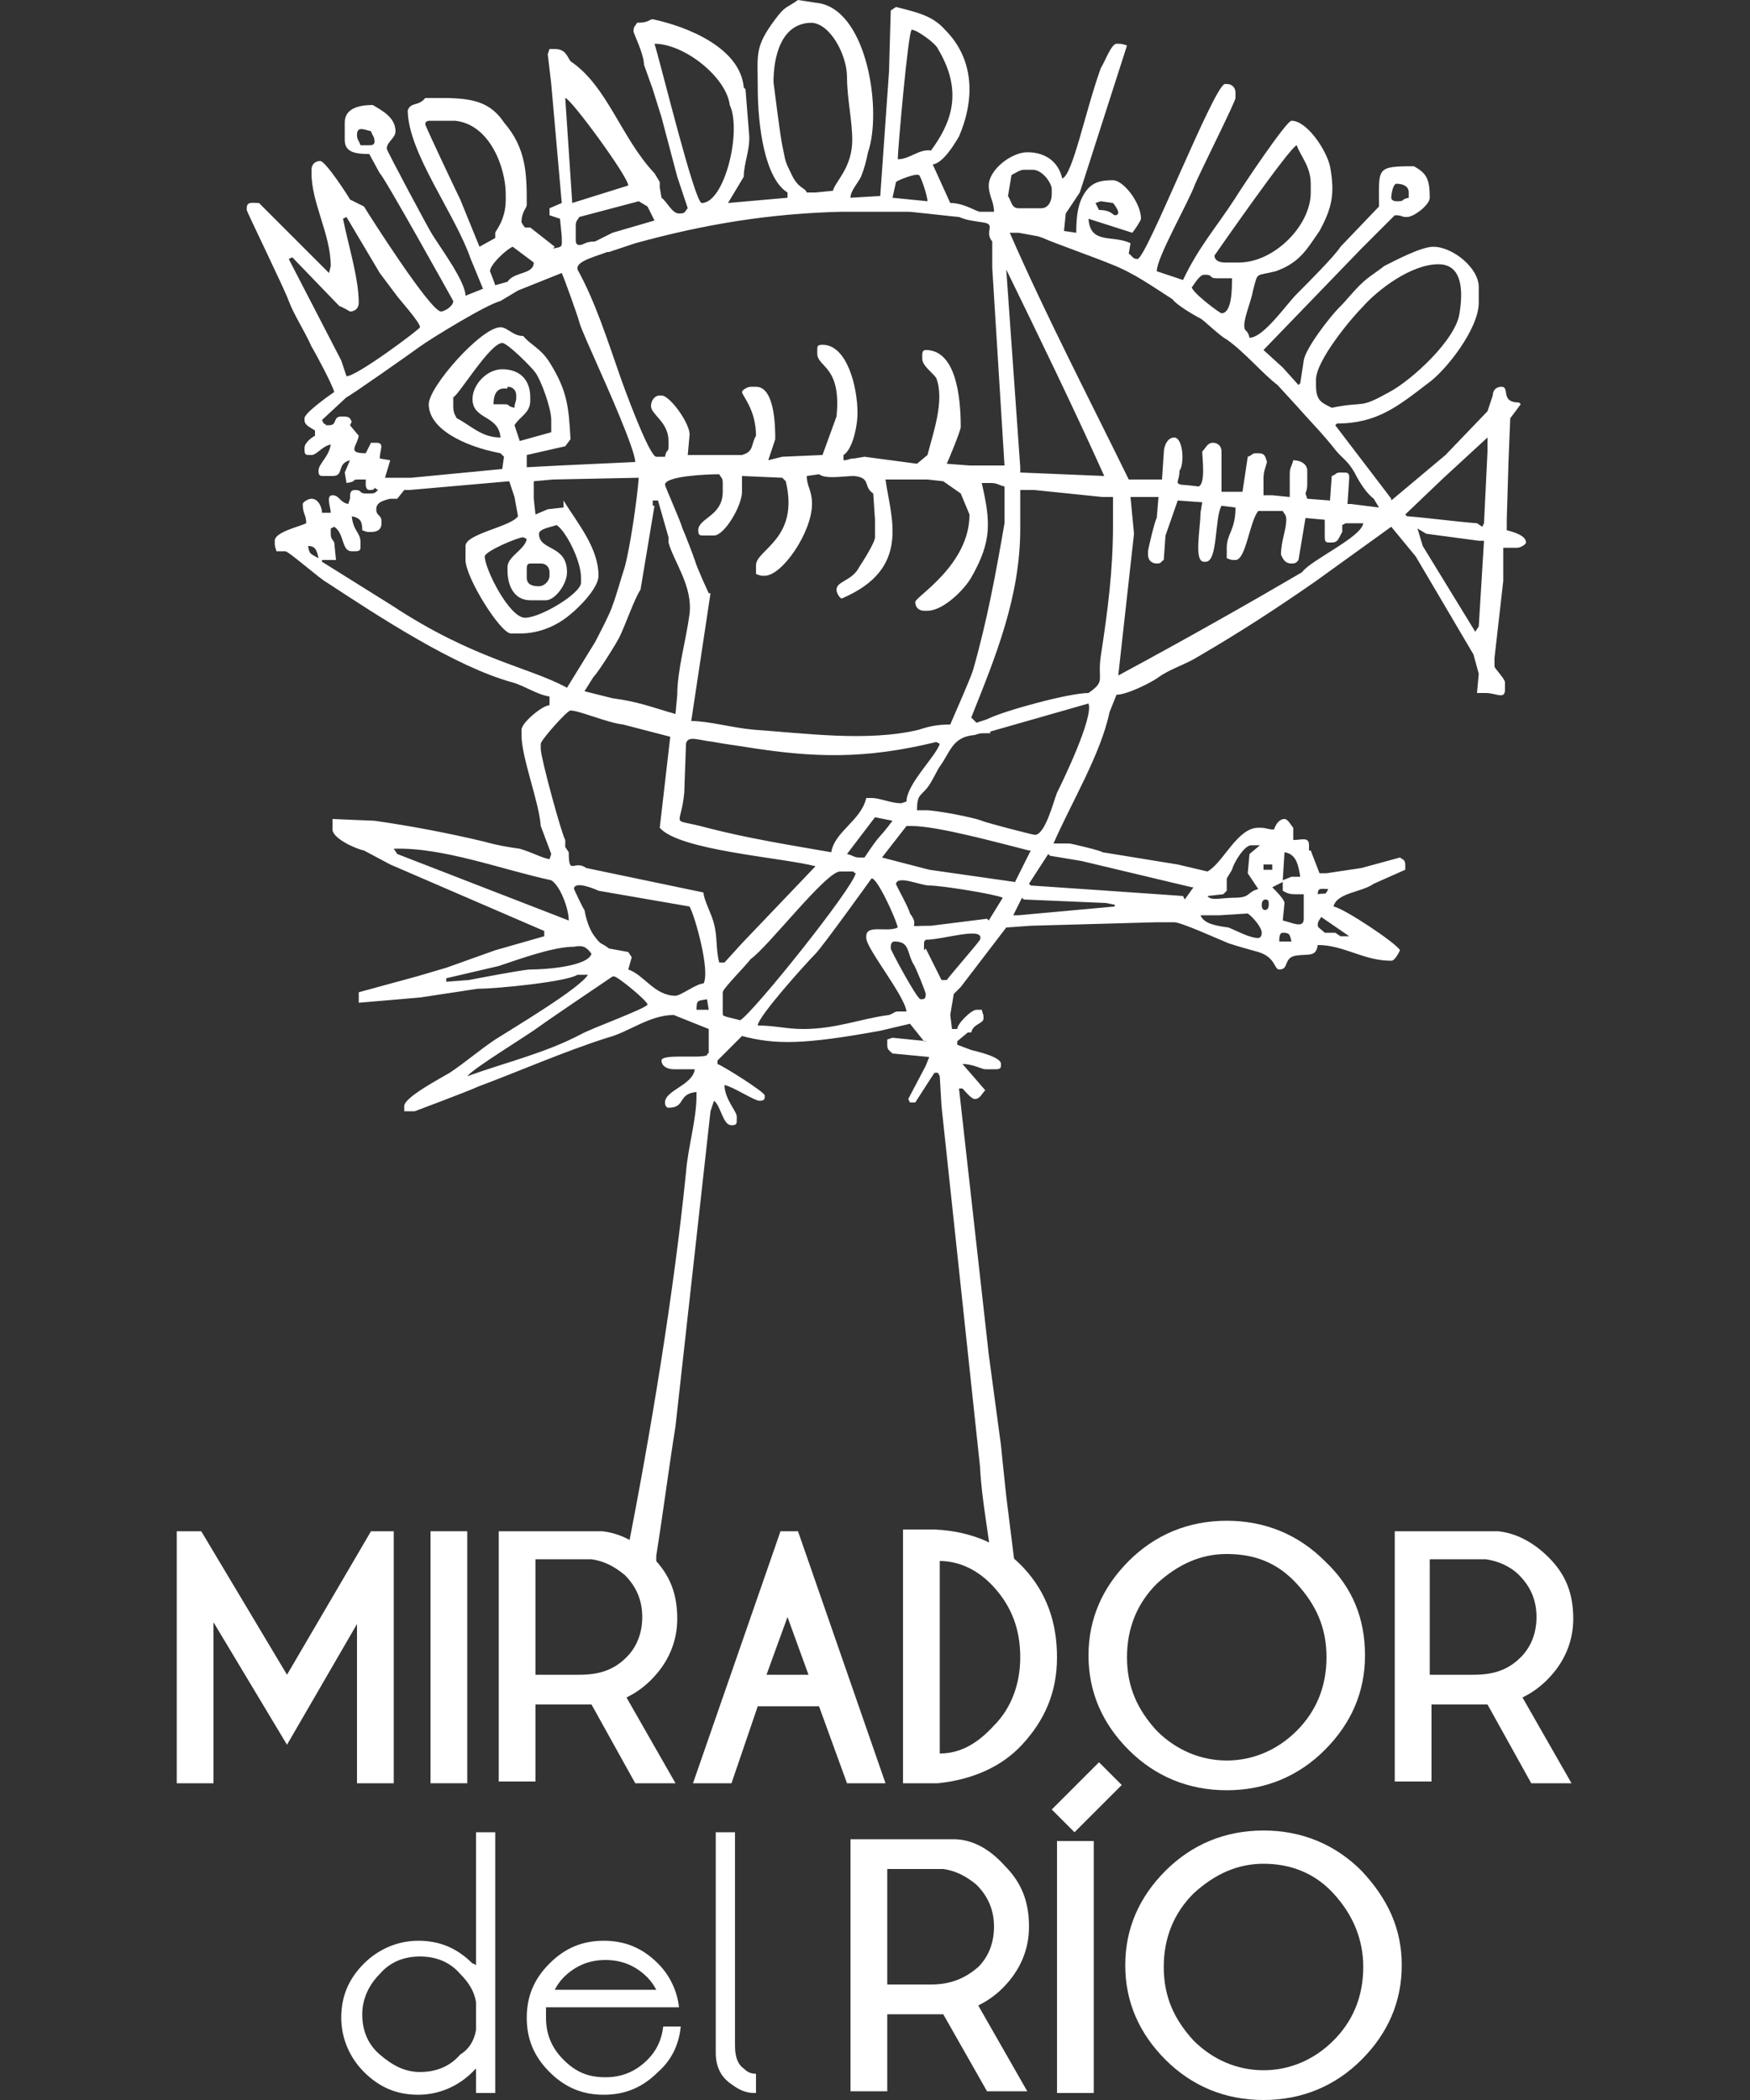 <?xml version="1.0" encoding="utf-8"?>
<!-- Generator: Adobe Illustrator 22.0.1, SVG Export Plug-In . SVG Version: 6.00 Build 0)  -->
<svg version="1.1" id="Capa_1" xmlns="http://www.w3.org/2000/svg" xmlns:xlink="http://www.w3.org/1999/xlink" x="0px" y="0px"
	 viewBox="0 0 100 120" style="enable-background:new 0 0 100 120;" xml:space="preserve">
<rect x="0" y="0" width="100" height="120" fill="#333333" stroke="none"/>
<style type="text/css">
	.st0{fill-rule:evenodd;clip-rule:evenodd;fill:#FFFFFF;}
	.st1{fill:#FFFFFF;}
</style>
<g>
	<g>
		<g>
			<g>
				<path class="st0" d="M53.2,8.6c-0.7-0.1-1.2,0.5-1.9,0.5c0-0.5,0.6-7.4,0.8-7.4c0.3,0,1.4,0.8,1.5,1.1
					C55.1,5.3,54.3,7.1,53.2,8.6 M51.2,10.4c0.1-0.1,1.1-0.5,1.3-0.4c0.1,0,0.5,1.2,0.5,1.5L51,11.3L51.2,10.4z M44.2,4.7
					c0-1.4,0.4-3.4,2.2-3.4c1.1,0.1,2,1.9,2,3.1c0,1.2,0.3,2.5,0.3,3.6c0,1.6-1,2.4-1.1,2.9l-1,0.1h-0.5c-0.1-0.3-0.5-0.2-0.9-1.1
					c-0.4-0.8-0.3-0.7-0.5-1.6C44.6,7.9,44.2,4.7,44.2,4.7z M79.9,11.5h-0.1c-0.2,0-0.3-0.1-0.3-0.2c0-0.2,0.1-0.8,0.3-0.8
					c0.3,0,0.7,0.1,0.7,0.5v0.3C80,11.4,80.3,11.5,79.9,11.5z M41.7,6c0.7,1.5-0.3,5.6-1.6,5.6c-0.4,0-2.3-7.8-2.7-9.1
					C39.1,2.5,41.5,4.4,41.7,6z M63.7,12.3c-0.1,0-0.2-0.3-0.9-0.3l-0.2-0.4l0.3-0.1l0.7,0.1C63.6,11.6,64.2,12.3,63.7,12.3z
					 M28.9,11.1v0.3c0,1.2-0.6,1.8-0.6,1.9v0.3l-0.9,0.5l-1.1-2.7c-0.2-0.4-2-4.2-2-4.3c0-0.2,0.2-0.2,0.3-0.2H26
					C28,7.1,28.9,9.6,28.9,11.1z M21.4,8.1c0,0.2-0.2,0.2-0.3,0.2h-0.5C20.5,8,20.4,8,20.4,7.7c0-0.5,0.4-0.3,0.8-0.2
					C21.3,7.8,21.4,7.8,21.4,8.1z M21.7,15.6l0.9,1.2c0.2,0.3,1.4,1.6,1.4,1.9c0,0.1-3.6,2.8-4.2,2.8l-0.3-0.9l-3-5.8l0.2-0.1
					l2.7,2.8c0.1,0,0.6,0.3,0.6,0.3c0.3,0,0.5-0.2,0.5-0.5c0-1.4-0.6-3.3-0.9-4.8l0.2-0.1L21.7,15.6z M29.3,14.1l1.2,0.9
					c0,0.7-1.1,0.5-1.5,1.1l-0.7,0.2C28.2,16,28,15.5,28,15.5C28,15.1,29,14.2,29.3,14.1z M57.8,10c0.2-0.1,0.5-0.3,0.7-0.3h0.5
					c0.6,0,1.1,0.8,1.1,1.1v0.3c0,0.4-0.2,0.8-0.6,0.8h-1.3c-0.4,0-0.4-0.4-0.6-0.7L57.8,10z M69.4,14.6c0,0,4.3-6.2,4.7-6.3
					c0.2,0.6,0.8,1.2,0.8,2.2V11c0,1.9-2.1,4-4.1,4H70C69.7,15,69.4,14.9,69.4,14.6z M63.1,27.2l-4.8-0.2v-0.3l-0.8-11.3
					C59.4,19.3,61.3,23.2,63.1,27.2z M75.2,21.7c0-1.1,2-3.5,2.7-4.2c0.8-0.9,2.7-2.4,4.3-2.4c1.4,0,1.4,1.6,1.2,2.8
					c-0.2,1.5-2.7,3.8-4,4.5c-1.8,1-1.3,0.5-3.3,0.9c-0.6-0.3-0.9-0.4-0.9-1.3V21.7z M29,22.1c0.3,0,0.5,0.2,0.5,0.5v0.1
					c0,0.3-0.1,0.3-0.1,0.6c-0.5-0.1-0.2-0.2-0.6-0.2h-0.6c0-0.4,0.1-0.9,0.6-0.9H29z M26.1,23.9c-0.1-0.2-0.2-0.3-0.2-0.7v-0.5
					c0.3-0.1,2.1-3.1,2.8-3.1c0.3,0,1.7,1.4,1.9,1.7c0.3,0.4,0.9,2,0.9,2.7v0.7l-1.8,0.5l-0.3-0.9c0.3-0.5,0.9-0.7,0.9-1.4v-0.2
					c0-1-0.6-1.6-1.6-1.6c-0.9,0-1.7,0.9-1.7,1.7c0,1.2,1.5,0.9,1.6,2.2C27.5,25,26.9,24.3,26.1,23.9z M17.6,31.2
					c0.4,0,0.5,0.2,0.6,0.7C17.7,31.6,17.7,31.7,17.6,31.2z M78.5,28.5l0.3,0.5l-1.6-0.2h-0.2l0.1-1.5c0-0.3-0.1-0.3-0.4-0.3h-0.1
					c-0.3,0-0.2,0.1-0.5,0.2l-0.1,1.4l-1.3-0.1l-0.1-0.3c0.1-0.3,0.1-0.3,0.1-0.7v-0.6c0-0.4-0.4-0.6-0.8-0.6
					c-0.1,0.4-0.2,0.4-0.2,0.8v1.3l-1-0.1l-0.5,0v-0.9c0-0.5,0.1-0.6,0.2-1c-0.1-0.3-0.1-0.5-0.5-0.5h-0.1c-0.3,0-0.2,0.1-0.5,0.2
					L71,28.1h-1.2l0-0.8v-1.5c0-0.3-0.2-0.5-0.5-0.5c-0.3,0-0.4,0.3-0.6,0.5c0,0.4,0.2,1.8-0.2,2c0,0-0.8-0.1-1-0.1
					c-0.4-0.1-0.1-0.2-0.1-0.8c0.3-0.4,0.2-1.9-0.3-1.9c-0.4,0-0.6,0.5-0.6,0.9l-0.1,1.5l-1.9,0c-2.3-4.7-4.7-9.3-6.8-14.1h0.5
					l1.1,0.2l0.3,0.1c0.4,0.2,3.2,1.2,3.9,1.5c1.3,0.5,2.4,1.3,3.5,2c0.2,0.3,1.2,0.9,1.6,1.1c0.2,0.1,1.1,1,1.5,1.2
					c1,0.7,2.1,2,2.9,2.6l1.1,1.2c0.7,0.8,1.5,1.6,2.2,2.5c0.4,0.5,0.7,0.6,1.1,1.3C77.7,27.6,78.1,28.2,78.5,28.5z M34,13.8
					c-0.6,0-0.6,0.2-0.9,0.2c-0.2,0-0.2-0.2-0.2-0.3v-0.8c0-0.3,0.1-0.3,0.2-0.5l3.4-0.9l0.5,0.3l0.4,0.8L35,13.3L34,13.8z
					 M32.1,15.6c0.1,0.2,0.9,2.4,1,2.8c0.1,0.4,0.8,1.9,1.1,2.6c0.4,0.9,2.1,4.7,2.1,5.4l-4.3,0.2l-1.9,0.1l0-0.7l2.2-0.5l0.3-0.4
					c-0.1-1.9-0.2-2.8-1.2-4.4c-0.5-0.8-1.1-1-1.5-1.5c-0.6,0-0.9-0.5-1.3-0.5c-1.1,0-4.1,3.4-4.1,4.4c0,1.4,2,2.4,4.1,2.8l0.2,0.2
					l-0.1,0.7l-5.2,0.5h-1.5l0.3-1l-0.6-0.1c0-0.5,0.3-0.9-0.2-0.9h-0.3l-0.3,0.6c-1.1,0-0.5-0.4-0.4-1L20,24.3l0.1-0.2
					c-0.1-0.2-0.1-0.3-0.5-0.3h-0.1c-0.5,0-0.2,0.5-0.7,0.5c-0.4,0,0,0-0.3-0.1L18.4,24l1.4-1.3c0.1,0,3.8-2.6,4.2-2.9
					c0.7-0.5,3.8-2.4,4.6-2.6l1-0.6L32.1,15.6z M35.9,10.6l-3.2,1l-0.4-6C32.6,5.6,35.9,10.1,35.9,10.6z M53,26l-0.6,0.5l-3-0.4
					l-0.6,0.1c-0.3,0-0.3,0.1-0.6,0.1V26c0.5-0.3,0.8-1.6,0.8-2.4c0-1.5-0.6-3.9-2-3.9c-0.3,0-0.3,0.1-0.3,0.3v0.2
					c0,0.8,1.4,0.7,1.1,3.6L47,26l-2.3,0.1l-0.8,0.2l0.4-1.2c0-0.6,0-3-1.1-3h-0.3c-0.2,0-0.5,0.2-0.5,0.3c0,0.2,0.8,1,0.8,2.5
					c-0.3,0.5-0.1,0.9-0.8,1.1h-3.1l0.1-1.1c0.1-0.6-1.1-2.3-1.6-2.3h-0.1c-0.3,0-0.5,0.3-0.5,0.6c0,0.5,1,0.9,1,2v0.3
					c0,0.4-0.1,0.1-0.2,0.6h-0.5c-0.4,0-1.9-4.1-2.1-4.7c-0.7-2-1.4-4.2-2.4-6L33,15.8v-0.5c0-0.4,1.2-0.7,1.7-0.9h0.1l1.5-0.5
					c4-1.1,7.7-1.7,11.8-1.8h3.8c0.2,0,2.8,0.3,2.9,0.3c0.5,0.2,0.7,0.2,1.3,0.3c0.9,0.1,0.1,0.5,0.6,1.1v1.5l0.7,11.3h-0.9l-1.1,0
					l-1.3-0.1c0.1-0.2,0.8-1.9,0.8-2.1c0-1.8-0.3-4.4-2-4.4c-0.2,0-0.2,0.2-0.2,0.3v0.2c0,0.4,0.6,0.8,0.8,1.1
					C54,22.9,53.3,24.8,53,26z M74.4,32.7c-2.9,1.7-6.6,3.8-10.5,5.9l0.9-8.1l-0.2-2.1l1.6,0l-0.1,1.2c-0.1,0.1-0.5,1.8-0.5,1.9v0.2
					c0,0.3,0.2,0.5,0.5,0.5c0.3,0,0.2-0.1,0.4-0.2l0.1-1.4l0.7-2l1.4,0.1l-0.1,0.6c0,0.9-0.4,2.8,0.2,2.8h0.1c0.7,0,0.5-2.5,0.9-3.2
					l0.8,0.1c0,1.3-0.5,1.5-0.5,2.3v0.6c0.3,0.1,0.2,0.1,0.5,0.1c0.6,0,0.8-2.2,1.3-2.8h1.4c0.1,0.2,0.2,0.2,0.2,0.5
					c0,0.6-0.3,1.2-0.3,2c0.1,0.2,0.2,0.5,0.6,0.5c0.3,0,0.3-0.1,0.4-0.2l0.4-2.4l1.1,0.1v1c0,0.3,0.1,0.3,0.3,0.3h0.1
					c0.4,0,0.4-0.3,0.6-0.6V30l0.2-0.1h1C77.8,30.7,74.9,32,74.4,32.7z M84.8,29.9l-0.1,0.2l-0.3-0.2c-1.3-0.1-2.7-0.3-4-0.4
					l-0.1-0.1l2.2-2.1l2.5-2.3v0.8L84.8,29.9z M29,32.4v0.2c0,0.9,0.4,1.7,1.3,1.7h0.9c0.5,0,1.2-0.9,1.2-1.6c0-1.6-1.6-1.2-1.6-2.2
					c0-0.3,0.8-0.4,1-0.5c0.5,0.3,1.4,2,1.4,3v0.3c0,0.6-2.3,2-3.2,2c-0.9,0-2.3-2.8-2.3-3.5c0-0.3,1.9-1.1,2.2-1.1
					c0,0,0.2,0.1,0.2,0.1C30,31.4,29,31.8,29,32.4z M30.1,32.5c0-0.3,0.1-0.3,0.3-0.3h0.5c0.3,0,0.5,0.2,0.5,0.5v0.2
					c0,0.3-0.3,0.6-0.6,0.6c-0.4,0-0.7-0.1-0.7-0.5V32.5z M84.5,35.8l-0.2,0.3l-3-4.9L81,30.2l0.5,0.3l3,0.4l0.3,0L84.5,35.8z
					 M34,36.7l-1.6,2.6c-2.2-1.2-5.3-1.6-10-4.7l-4-2.5V32l0.8,0L19.1,31c-0.1-0.2-0.2-0.2-0.2-0.5l0-0.3l0.2-0.1
					c0.6,0.4,0.4,1.4,1,1.4h0.2c0.3,0,0.3-0.1,0.3-0.3V31c0-0.6-0.4-0.6-0.5-1.5c0.5,0.1,0.6,0.3,0.6,0.8c0.3,0.1,0.2,0.1,0.5,0.1
					c0.3,0,0.6-0.1,0.6-0.5v-0.1c0-0.4-0.3-0.3-0.3-0.7c0-0.4,0.4-0.5,0.8-0.6l0.4,0l0.4-0.5h0.3l5.7-0.5l0.3,0.9l0.2,1.1
					c-0.4,0.6-3,1-3,1.7v0.8c0,1,2,4.2,2.6,4.2h0.5c1.2,0,2.2-0.5,2.9-1.1c0.5-0.4,1.6-1.5,1.6-2.2c0-1.6-1.2-3-2-4.3L32.2,29
					l-0.9,0.1l-0.7,0.3l-0.1-0.9l0-1l1.1-0.1l4.9-0.1c-0.1,1.3-0.5,4-0.8,5.1c-0.2,0.6-0.5,1.7-0.7,2.2C34.9,35,34,36.7,34,36.7z
					 M74.3,50.1h-0.5l-0.5,0.2l0.1-1.6C74.1,48.8,74.2,49.5,74.3,50.1z M71.3,49.9l0.6,0.9c-0.7,0.2-0.4,0.5-1.4,0.5
					c-0.7,0-1.3,0.2-1.5-0.1l0.9-0.1l0.2-0.2l0-0.7l0.3-0.5c0.1-0.4,0.7-1.4,1.1-1.4h0.5l-0.6,0.5L71.3,49.9z M72.7,49.7h-0.5v-0.3
					h0.5V49.7z M73.3,50.4v0.5c0.2,0.1,0.3,0.2,0.7,0.2h0.5v1.4c0,0.6-0.7,0.2-1.2,0.1l0.1-1c0-0.2-0.5-0.7-0.7-0.9L73.3,50.4z
					 M75.3,51.1c0-0.4,0.2-0.3,0.6-0.3C75.7,51.2,75.8,51,75.3,51.1z M72.5,51.7c0,0.2-0.1,0.3-0.2,0.3c-0.2,0-0.2-0.2-0.2-0.3
					c0-0.2,0.1-0.3,0.2-0.3C72.5,51.4,72.5,51.5,72.5,51.7z M68.6,52.3l1.1,0l1.6-0.1c0.3,0.2,0.8,0.8,0.8,1.1
					c0,0.2-0.1,0.3-0.2,0.3c-0.5,0-1.2-0.4-1.7-0.6C69.5,52.9,68.8,52.8,68.6,52.3z M75.3,52.9c0-0.2,0-0.2,0.2-0.5l1.6,1.1l-0.5,0
					l-0.3-0.2h-0.6C75.5,53.1,75.3,53,75.3,52.9z M73.3,53.3c0.4,0,0.4,0.1,0.5,0.5h-0.7C73.1,53.6,73.1,53.3,73.3,53.3z M55.6,38.3
					c-0.2,0.6-1,2.4-1.3,3.1c-0.7,0-1.2,0.1-1.8,0.3c-2.9,0.7-6.5,0.2-9.4,0c-1.2-0.1-2.6-0.5-3.6-0.5l1.1-7.3l-0.1,0
					c0,0-0.7-1.5-0.8-1.9c-0.1-0.3-0.6-1.6-0.7-1.8c-0.1-0.4-1-2.4-1-2.5c0-0.5,2.4-0.6,3.1-0.6c0.1,0.2,0.2,0.2,0.2,0.5v0.5
					c0,1.4-1.4,1.5-1.4,2.2c0,0.3,0.1,0.3,0.3,0.3h0.6c0.6,0,1.6-1.7,1.6-2.5l0-0.9l2.3,0.1l0.2,0.2c0.8,3.3-1.7,3.9-1.7,4.8v0.5
					c0.3,0.1,0.2,0.1,0.5,0.1c1,0,2.7-2.5,2.7-4.1c0-0.8-0.3-1-0.3-1.6l0.7-0.1c0.4,0.3,1.4,0.1,2,0.1c1,0.1,0.5,0.6,1.1,1l0.1,1.5
					v1c0,0.3-0.7,1.4-0.9,1.7c-0.4,0.8-1.3,0.8-1.3,1.3c0,0.2,0.2,0.5,0.3,0.5c4-1.7,2.8-4.6,2.5-6.8h2.4l0.9,0.1l1,0.7l0.5,1.2
					c0,2.9-3.1,4.7-3.1,5c0,0.3,0.2,0.5,0.5,0.5H53c0.9,0,2.1-1.2,2.5-1.9c1.2-2.1,1.1-3.2,0.6-5.4h0.5c0.4,0,0.4,0.1,0.8,0.2l0,2.1
					C56.9,32.8,56.4,35.5,55.6,38.3z M55.5,41c1.4-3.5,2.8-6.9,2.8-10.8V28l0.8,0l3.9,0.4h0.6v1.6c0,2.6-0.3,4.9-0.7,7.5
					c-0.2,1.4,0.3,1.4-0.7,2.1c-1.1,0-4.8,1-5.8,1.5l-0.6,0.2L55.5,41z M60.4,45.3c-0.2,0.5-0.7,2.5-1.3,2.4c-0.1,0-2.8-0.7-3-0.8
					c-0.5-0.2-2.6-0.6-3.2-0.6h-0.5c0-0.9,0.2-0.8,0.6-1.3c0.3-0.4,0.5-0.9,0.7-1.2c0.6-0.8,0.7-1.7,2-1.8c0.3-0.1,0.3-0.1,0.6-0.1
					c0.5,0,0.2,0,0.3-0.1l5.6-1.6C62.5,41,60.7,44.7,60.4,45.3z M63.3,50.9l-4.4-0.3l-0.1-0.1l1.1-1.7l0.1,0.1l1.8,0.3l6.3,1.5
					l0.1,0l-0.5,0.7l-0.1-0.2L63.3,50.9z M58.2,52.3h-0.3l0.5-1l0.1,0.1l4.7,0.2l0.5,0.1l0,0.1L58.2,52.3z M39.2,42.5
					c0.1-0.5,0.7-0.2,1.6-0.1c0.5,0.1,1.3,0.2,1.9,0.3c3.8,0.6,6.7,0.7,10.8-0.3c0,0,0.2,0.1,0.2,0.1c-0.2,0.7-1.9,2.3-1.9,3.3
					l-0.3,0.1c-0.6,0-1.2-0.3-1.7-0.3h-0.3c-0.3,1.3-1.8,1.9-2,3.1c-2.3-0.4-4.8-0.8-7.1-1.4c-2.2-0.6-1.5,0.1-1.3-2L39.2,42.5z
					 M38.2,31c0.3,1.1,1.4,2.5,1.2,4.1c-0.2,1.5-0.7,3.2-0.7,4.6l-0.1,1.1c-1.4-0.4-2.1-0.7-3.6-0.9l-1.6-0.4l0.5-0.8
					c0.3-0.3,1.3-1.9,1.5-2.3c0.3-0.6,0.9-2.3,1.2-2.7l0.8-4.8l-0.1,0v-0.3l0.3,0l0.6,2.1L38.2,31z M50,46.7l1,0.2
					c-0.9,1.2-0.6,0.6-1.6,2.1h-0.3c-0.3,0-0.3-0.1-0.7-0.2L50,46.7z M51.8,47.2l0.3,0c1.5,0,5.1,1,6.7,1.4l0.1,0L58,50.4l-4.9-0.7
					L50.4,49L51.8,47.2z M42.4,53.9l-1,1.1l-0.3,0c-0.2-0.7-0.1-1.5-0.3-2.2c-0.1-0.5-0.6-1.4-0.6-1.8l-6.7-1.4
					c-0.7-0.5-1,0.5-1-0.9l-0.2-0.3V48c-0.2-0.3-1.4-4.7-1.4-5.2v-0.3c0-0.2,1.5-1.9,1.7-1.9c0.5,0,2.1,0.7,3,0.8l2.7,0.7L38,44.7
					l-0.3,2.6c1.1,1.3,7,1.7,8.9,2.2L42.4,53.9z M41.5,58.1c-0.2-0.1-0.2,0-0.2-0.3v-1.1c0-0.2,1.3-1.5,1.6-1.9c1-0.7,4.3-5,5.1-5
					h0.6c0.4,0,0,0,0.3,0.1c-0.2,0.9-5.8,7.9-6.6,8.4L41.5,58.1z M31.5,50.3c0.5,0.3,1,1.6,1,2.3l-9.8-3.8l-0.2-0.3
					C25.3,48.4,28.7,49.7,31.5,50.3z M40.4,57.1l0.1,0.6h-0.7C39.8,57.1,39.9,57.2,40.4,57.1z M53.2,52.9c-1.7,0-0.5,0.2-1.2-0.7
					c-0.1-0.4-0.8-1.6-0.8-1.7c0.1-0.5,1.4,0.1,1.9,0.1c0.7,0,3.8,0.5,4.2,0.7l-0.8,1.3l-0.1-0.1L53.2,52.9z M54.1,56h-0.3l-0.9-1.8
					l-0.1,0.1V54c0-0.2,0-0.2,0.1-0.3c1,0,3.4-0.8,3.1,0C55.8,54,54.4,55.6,54.1,56z M51.3,53c-0.6,0.3-1.8-0.2-1.8,0.5v0.1
					c0,0.6,2.2,3.3,2.3,4.2h-0.5c-0.2,0-0.2,0.1-0.5,0.2c-1.6,0.2-3,0.8-4.9,0.8c-1,0-1.6-0.2-2.6-0.2c0-0.5,2.8-3.6,3.3-4.1
					c0.4-0.4,3.2-4.3,3.2-4.3C50.1,50.1,51.2,52.5,51.3,53z M50.9,54.2v-0.1c0-0.2,0.1-0.3,0.2-0.3c0.9,0,0.7,0.6,1.1,1.3
					c0.1,0.1,0.7,1.6,0.7,1.7c0,0.3-0.1,0.3-0.3,0.3C52.4,57.1,50.9,54.3,50.9,54.2z M40.2,56.2c-0.4,0-1.3,0.7-1.6,0.7
					c-1.2,0-1.8-1.2-2.7-1.5l0.2-0.7l-0.2-0.3l-1.1-0.2c-0.5-0.4-0.4-0.1-0.9-0.8c-0.2-0.3-0.4-0.8-0.5-1.4
					c-0.1-0.1-0.6-1.2-0.6-1.2c0-0.5,1.2,0,1.4,0.1l5.2,0.9C39.7,52.3,40.6,55.5,40.2,56.2z M33.8,54.5c-0.2,0.7-2.5,0.9-3.5,0.9
					c-0.4,0-3.5,0.6-3.5,0.6l-1.3,0.1v-0.2l3-0.7c1.2-0.4,3.1-1.1,4.3-1.1C33.3,54,33.5,54.1,33.8,54.5z M26.7,61.5
					c0.4-0.5,3.4-2.3,4.2-2.9c0.4-0.3,4.1-2.8,4.1-2.8h0.1c0.2,0,1.9,1.4,1.9,1.6c0,0.2-3.3,1.4-3.8,1.7
					C31.1,60.2,28.9,60.7,26.7,61.5z M37.5,89v-0.1c0.4-2.5,0.7-4.9,1.1-7.4l2-18l0.2-0.6c0.4,0.3,0.5,1.4,1,1.4
					c0.3,0,0.3-0.1,0.3-0.3v-0.2c0-0.3-0.7-1-0.7-1.8c0.5,0.1,1.7,0.9,2,0.9c0.3,0,0.3-0.1,0.3-0.3c0-0.2-2.4-1.7-2.7-1.8v-0.1v-0.1
					l1.4-1.4c1.9,0.5,3.5,0.5,7.9-0.3l1.7-0.4l0.8,1L53,59.5l-2-0.2l-0.3,0.1v0.3c0,0.3,0.1,0.3,0.3,0.5l2.1,0.2l-0.2,0.5l-1,1.9
					L52,63l0.3,0l0.9-1.4l0.2-0.3l0.2,0l0.1,0.2l0.1,1.7l2.2,20.6c0.1,2,0.5,3.8,0.7,5.8c0.2,0.1,0.2,0.2,0.5,0.2l0.7,0l0.1-0.3
					l-0.5-4l-0.2-1.9l-0.1-1l-0.7-5.2l-0.1-0.9l-1.6-14.3h0.2c0.1,0.1,0.5,0.6,0.7,0.6c0.3,0,0.4-0.3,0.6-0.5L55,60.8
					c0.6,0,1.1,0.3,1.3,0.3h0.6c0.3,0,0.3-0.1,0.3-0.3c0-0.4-1.3-0.7-1.7-0.8l-0.8-0.3v-0.2l0.6-0.5h0.2c0.1-0.5,0.7-0.5,0.7-0.8
					c0-0.3,0-0.1-0.1-0.5h-0.3c-0.3,0-1.1,0.8-1.1,1.1l-0.3,0l-0.1-0.8l0.2-1.2l0.4-0.4l2.6-3.4l1.4-0.1l7.2-0.2h1
					c0.4,0,2.6,1,3.1,1.2c0.6,0.2,1,0.3,1.7,0.5c1,0.3,0.9,1,1.2,1c0.6,0,0.2-0.7,1-0.8c0.7-0.1,1.1,0.1,1.2-0.6
					c1.5,0,2.6,0.9,4.2,0.9c0.2,0,0.4-0.4,0.5-0.6c-0.2-0.4-3.2-2.4-3.8-2.5c0.2-0.8,1.6-0.8,2.3-1.3l1.8-0.8v-0.3
					c0-0.3-0.2-0.3-0.3-0.4l-2.2,0.6l-2,0.3l-0.4,0l-0.5-1.3l-0.1,0v-0.3c0-0.5-0.4-0.3-0.9-0.3v-0.7c-0.1-0.1-0.3-0.5-0.5-0.5
					c-0.3,0-0.5,0.3-0.6,0.6c-0.4,0-0.4-0.1-0.8-0.1h-0.1c-1.2,0-2,2-2.9,2.5l-1.7-0.4L63,48.7c-0.1-0.1-1.8-0.5-1.9-0.5l-0.9,0
					c1-2.3,2.7-5.1,3.2-7.5l0.4-1c0.6,0,2-0.7,2.4-1c0.7-0.5,1.5-0.7,2.3-1.2c2.4-1.4,4.4-2.7,6.7-4.3l4.3-3.1l1.4,1.7l3.3,5.6
					l0.3,1.1l-0.1,1.1h0.5c0.6,0,1.1,0.4,1.1-0.2V39c0-0.2-0.5-0.7-0.6-0.9v-0.5l0.5-4.4v-1.9h0.8c0.2,0,0.5-0.2,0.5-0.3
					c0-0.4-0.7-0.6-1.1-0.7v-0.3v-0.3l0.1-3.3l0.1-2.5l0.6-0.8l-0.1-0.1c-1.1,0-0.5-0.9-1-0.9c-0.3,0-0.5,0.2-0.5,0.5L85,23.5
					L82.6,26l-3.1,2.6l0-0.1l-0.3-0.4l-2.9-3.8l0.1-0.1c2.3,0,3.5-1,5.2-2.3c1-0.7,2.9-3.1,2.9-4.6v-0.9c0-1.1-1.5-2.3-2.6-2.3
					c-0.7,0-2.2,0.8-2.8,1.1c-0.5,0.4-0.9,0.6-1.4,1.1c-0.5,0.5-0.7,0.8-1.2,1.3c-0.5,0.5-1.9,2.3-2,3l-0.2,1.3L74.2,22l-0.9-1
					l-1.1-1l5.6-5.8l1.4-1.4l0.5-0.5c0.5,0,0.3,0.1,0.7,0.1c0.4,0,1.3-0.7,1.3-1.1c0-1.1-0.2-1.4-0.9-1.8c-2.2,0-2,0.1-2,2.3
					l-2.2,2.3c-0.3,0.5-2,2.2-2.5,2.7c-0.6,0.6-1.9,2.5-2.7,2.5c-0.1-0.5-0.3-0.3-0.3-0.7c0-0.5,0.4-1.4,0.5-2
					c0.3-1.1,0.1-0.8,1.3-1.1c1.4-0.5,1.8-1.3,2.5-2.3c0.7-1.3,0.9-2.1,0.6-3.7c-0.2-0.9-1.3-2.6-2.2-2.6c-0.3,0-2.9,3.9-3.2,4.4
					c-1.1,1.7-2.1,2.8-3,4.7l-1.5-0.5c0-0.8,1.8-3.9,2.2-5c0.3-0.7,2.3-4.7,2.3-4.9V5.3c0-0.3-0.2-0.5-0.5-0.5h-0.1
					c-0.6,0-4.5,10-5,10c-0.3,0-0.3-0.2-0.5-0.3l0.1-0.6c-1-0.5-2.3,0.1-2.4-1.4l2.5,0.8c0.1-0.1,0.5-0.7,0.5-0.8
					c0-0.9-1-2.2-1.6-2.2c-0.7,0-1.2,0.1-1.6,0.7c-0.4,0.6-0.5,1.3-0.5,2.3l-0.7-0.1l0.1-1l0.2-0.3l0.6-0.9l0.1-0.3l2.6-8.1
					c-0.3-0.1-0.3-0.1-0.6-0.1c-0.3,0-0.7,1.1-0.9,1.4c-0.9,2.5-1.6,6.1-2.2,6.3c-0.2-0.9-0.9-1.5-2-1.5c-0.9,0-2.2,1-2.2,1.9
					c0,0.6,0.3,0.9,0.3,1.5h-0.8c-0.2,0-0.9-0.5-1.7-0.5l-1-2.2c0.6-0.1,1.2-1.1,1.5-1.6c0.9-2.1,0.9-4.4-0.8-6.1
					c-0.7-0.8-1.6-1-2.8-1.3l-0.3,0.2l-0.1,3.5l-0.5,7.1l-1.7,0.1c0-0.4,0.4-0.8,0.6-1.2c0.2-0.5,0.3-0.9,0.4-1.4
					c0.8-2.3,0-7.9-2.7-8.5L45.6,0c-0.7,0.5-0.7,0.3-1.3,1.1c-1.2,1.6-1,2-1,3.9c0,2.2,0.4,5.2,1.7,6v0.3l-3.4,0.3l0.9-1.5
					c0-0.8,0.4-1.6,0.3-2.5l-0.2-2.5l-0.1-0.1c-0.2-2.3-3.3-3.5-5.2-3.9c-0.2,0-0.2,0.2-0.9,0.2c-0.1,0.2-0.2,0.2-0.2,0.5
					c0,0.1,0.6,1.3,0.6,1.9l0.5,1.4l0.5,1.6l0.9,3.4l0.6,1.8c-0.2,0.2-0.1,0.3-0.5,0.3c-0.4,0-0.7-0.7-1-0.9l-0.1-0.6v-0.3l-0.3-0.5
					c-1.9-2-2.7-5-4.8-6.4c-0.2-0.3-0.3-0.7-0.9-0.7l-0.3,0l-0.1,0.3l0.2,1.7l0.6,6.8l-0.7,0.3v0.4l0.6,0.2l0.1,1
					c0,0.6,0.1,0.6-0.5,0.7l0.1-0.1l-1.4-1.1h-0.3c-0.1-0.1-0.2-0.3-0.2-0.3c0-0.6,0.3-0.8,0.3-1c0-1.7,0-3.2-1.3-4.7
					c-1-1.5-2.4-1.4-4.5-1.4c-0.4,0.5-0.8,0.2-1,0.7c0,2.4,2.7,5.9,3.6,8.5l0.7,1.7l-1,0.4c0-0.8-1.4-2.7-1.9-3.5
					c-0.2-0.3-2.6-4.8-2.6-4.9c0-0.4,0.5-0.6,0.5-1c0-0.8-0.8-1.2-1.3-1.5c-0.8,0-1.6,0.2-1.6,1v1c0,0.7,0.6,0.8,1.4,0.8l0.6,1.1
					c0.2,0.1,4.2,7.3,4.2,7.3c0,0.3-0.5,0.6-0.7,0.6c-0.6,0-4.1-5.5-4.4-6L20,11.4c-0.1-0.2-1.4-2.2-1.7-2.2c-0.3,0-0.5,0.2-0.5,0.5
					v0.2c0,1.7,1.1,3.5,1.1,5.3l-0.1,0.4l-4-4c-0.4,0-0.7-0.1-0.7,0.3v0.1c0,0.1,2.2,4.6,2.4,5.2c0.3,0.8,0.9,1.7,1.3,2.6
					c0.3,0.5,1.2,2.2,1.3,2.6c-0.3,0.2-1.7,1.2-1.7,1.5V24c0,0.3,0.3,0.4,0.6,0.6v0.3c-0.2,0.1-0.6,0.4-0.6,0.7v0.1
					c0,0.3,0.1,0.3,0.3,0.3h0.1c0.3,0,0.6-0.5,1.1-0.6c-0.1,0.7-0.7,1.1-0.7,1.5c0,0.3,0.1,0.3,0.3,0.3H19c0.7,0,0.2-0.7,1-0.9
					L19.7,27l0.1,0.6c0.7-0.1,0.2-0.2,0.7-0.2h0.4v0.3c0,0.2,0.1,0.3,0.2,0.3c0.6,0,0-0.3,0.5,0c-0.2,0.2-0.2,0.2-0.6,0.2h-0.1
					c-0.4,0-0.2-0.2-0.6-0.2C20,28,20,28.2,20,28.5l-0.1,0.3c-0.5-0.1-0.5-0.5-0.9-0.5c-0.4,0-0.1,0.7-0.1,1h-0.5
					c0-0.3-0.2-0.8-0.6-0.8c-0.2,0-0.5,0.2-0.5,0.3c0,0.6,0.2,0.6,0.2,1.1c-0.4,0.2-1.8,0.5-1.8,1c0,0.3,0,0.3,0.1,0.6h0.5
					c0.2,0,2,1.6,2.4,1.8c2.9,1.9,7.3,4.8,10.6,5.7c0.7,0.2,1.4,0.7,2.1,0.8v0.5c-0.4,0-1.6,1-1.6,1.4v0.3c0,1.3,1,3.8,1.1,5.2
					l0.6,1.6l-0.1,0.3c-0.5-0.1-1-0.4-1.7-0.6c-0.7-0.1-1.3-0.2-2-0.4c-2.1-0.5-4.2-0.9-6.3-1.2L19,46.8v0.6c0,0.5,1.3,1.1,1.8,1.2
					l1.5,0.8l8.8,3.8v0.3l-2.8,0.8l-2.8,1l-1.7,0.5l-3.3,0.9l0,0.6L24,57l3.3-0.5c1.1,0,5.1-0.4,5.7-0.8h0.6c-0.5,0.8-4.2,3-5.3,3.7
					c-0.9,0.6-1.7,1.3-2.6,1.9c-0.5,0.3-2.6,1.4-2.6,1.9v0.3h0.6c0,0,3.2-1.2,3.6-1.4c2.4-0.9,4.9-2,7.4-2.8
					c1.2-0.3,2.4-1.3,3.8-1.3l2,0.8l0-0.1V60c0,0.4,0,0-0.1,0.3c-0.4,0.2-2.6-0.1-2.6,0.3c0,0.3,0.3,0.5,0.7,0.5h1.2
					c-0.1,0.9-1.7,1.2-1.7,1.9c0,0.2,0.1,0.3,0.2,0.3c1,0,0.5-0.8,1.6-0.9v0.2c0,1.4-0.5,3-0.6,4.4c-0.7,6.9-2,14.8-3.4,21.9v0.2
					c0,0.6,0.6,0.2,1.1,0.2h0.6V89z M68.8,15.7h0.1c0.4,0,0.2,0.2,0.6,0.2h0.9c0,0.6,0,2-0.6,2c-0.1,0-1.7-1.2-1.7-1.5
					C68.1,16.5,68.5,15.7,68.8,15.7z"/>
			</g>
		</g>
		<g>
			<g>
				<path class="st1" d="M22.5,87.5v14.4h-2.1v-9.1l-4,6.9l-4.2-7v9.2h-2.1V87.5h1.4l4.9,8.2l4.8-8.2H22.5z"/>
				<path class="st1" d="M24.6,101.8V87.5h2.1v14.4H24.6z"/>
				<path class="st1" d="M33.8,97.4l-3.2,0v4.4h-2.1V87.5h5.9v0c1,0.1,2,0.6,2.9,1.5c1,1,1.4,2.1,1.4,3.5c0,1.3-0.5,2.5-1.5,3.5
					c-0.5,0.5-1,0.8-1.4,1l2.8,4.9h-2.3L33.8,97.4z M33.1,95.7L33.1,95.7c1.2,0,2-0.3,2.7-1c0.6-0.6,0.9-1.4,0.9-2.3
					c0-0.9-0.3-1.7-1-2.4c-0.6-0.5-1.2-0.8-1.9-0.9h-3.2v6.6H33.1z"/>
				<path class="st1" d="M45.6,87.5l5,14.4h-2.2l-1.6-4.4h-3.5l-1.5,4.4h-2.2l5-14.4H45.6z M46.2,95.7l-1.2-3.3l-1.2,3.3H46.2z"/>
				<path class="st1" d="M51.6,101.8l0-14.4h1.8c2.2,0.1,3.9,0.9,5.1,2.2c1.3,1.4,1.9,3.1,1.9,5.1c0,2-0.7,3.6-2,5
					c-1.2,1.3-2.9,2-4.8,2.2H51.6z M53.7,89.2v11c1.1,0,2.1-0.5,3.1-1.6c1-1,1.5-2.4,1.5-3.9c0-1.6-0.5-2.9-1.5-4
					C55.9,89.7,54.8,89.2,53.7,89.2z"/>
				<path class="st1" d="M78,94.6c0,2.1-0.8,3.9-2.3,5.4c-1.5,1.5-3.4,2.3-5.6,2.3c-2.2,0-4.1-0.8-5.6-2.3c-1.5-1.5-2.3-3.3-2.3-5.4
					c0-2.1,0.8-3.9,2.3-5.4c1.5-1.5,3.4-2.3,5.6-2.3c2.2,0,4.1,0.8,5.6,2.3C77.3,90.7,78,92.5,78,94.6z M70.1,88.8
					c-1.5,0-2.8,0.6-4,1.7c-1.1,1.1-1.7,2.5-1.7,4.2c0,1.7,0.6,3,1.7,4.2c1.1,1.1,2.5,1.7,4,1.7c1.5,0,2.9-0.6,4-1.7
					c1.1-1.1,1.7-2.5,1.7-4.2c0-1.7-0.6-3-1.7-4.2C73,89.3,71.7,88.8,70.1,88.8z"/>
				<path class="st1" d="M85,97.4l-3.2,0v4.4h-2.1V87.5h5.9v0c1,0.1,2,0.6,2.9,1.5c1,1,1.4,2.1,1.4,3.5c0,1.3-0.5,2.5-1.5,3.5
					c-0.5,0.5-1,0.8-1.4,1l2.8,4.9h-2.3L85,97.4z M84.2,95.7L84.2,95.7c1.2,0,2-0.3,2.7-1c0.6-0.6,0.9-1.4,0.9-2.3
					c0-0.9-0.3-1.7-1-2.4c-0.5-0.5-1.2-0.8-1.9-0.9h-3.2v6.6H84.2z"/>
				<path class="st1" d="M27.2,112.3v-7.6h1.1v14.9h-1.1v-1.4c-0.1,0.1-0.1,0.1-0.2,0.2c-0.8,0.8-1.9,1.3-3.1,1.3
					c-1.2,0-2.2-0.4-3.1-1.3c-0.8-0.8-1.3-1.9-1.3-3.1c0-1.2,0.4-2.2,1.3-3.1c0.8-0.8,1.9-1.3,3.1-1.3c1.2,0,2.2,0.4,3.1,1.3
					C27.1,112.2,27.2,112.3,27.2,112.3z M27.2,116v-1.6c-0.1-0.6-0.4-1.1-0.9-1.6c-0.6-0.7-1.4-1-2.3-1c-0.9,0-1.7,0.3-2.3,1
					c-0.6,0.6-1,1.4-1,2.3c0,0.9,0.3,1.7,1,2.3c0.7,0.6,1.4,1,2.3,1c0.9,0,1.7-0.3,2.3-1C26.8,117.1,27.1,116.6,27.2,116z"/>
				<path class="st1" d="M37.9,115.8h1c-0.1,1-0.5,1.9-1.3,2.6c-0.9,0.9-1.9,1.3-3.1,1.3c-1.2,0-2.2-0.4-3.1-1.3
					c-0.9-0.9-1.3-1.9-1.3-3.1c0-1.2,0.4-2.2,1.3-3.1c0.9-0.9,1.9-1.3,3.1-1.3c1.2,0,2.2,0.4,3.1,1.3c0.7,0.7,1.1,1.6,1.2,2.5h-7.6
					c0,0.2,0,0.4,0,0.6c0,0.9,0.3,1.7,1,2.4c0.7,0.7,1.4,1,2.4,1c0.9,0,1.7-0.3,2.4-1C37.5,117.2,37.8,116.6,37.9,115.8z
					 M37.5,113.7c-0.1-0.2-0.3-0.5-0.5-0.7c-0.7-0.7-1.5-1-2.4-1c-0.9,0-1.7,0.3-2.4,1c-0.2,0.2-0.4,0.5-0.5,0.7H37.5z"/>
				<path class="st1" d="M43.1,119.6c-0.5,0-0.9-0.2-1.3-0.5c-0.6-0.4-0.9-1-0.9-1.8v-12.6h1.1v12.2c0,0.7,0.2,1.1,0.5,1.3
					c0.2,0.2,0.4,0.3,0.7,0.3V119.6z"/>
				<path class="st1" d="M53.9,115.1l-3.2,0v4.4h-2.1v-14.4h5.9v0c1,0,2,0.5,2.9,1.5c1,1,1.4,2.1,1.4,3.5c0,1.3-0.5,2.5-1.5,3.5
					c-0.5,0.5-1,0.8-1.4,1l2.8,4.9h-2.3L53.9,115.1z M53.2,113.4L53.2,113.4c1.2,0,2-0.4,2.7-1c0.6-0.6,0.9-1.4,0.9-2.3
					c0-0.9-0.3-1.7-1-2.4c-0.6-0.5-1.2-0.8-1.9-0.9h-3.2v6.6H53.2z"/>
				<path class="st1" d="M60.1,103.4l2.7-2.7l1.3,1.3l-2.7,2.7L60.1,103.4z M60.4,119.6v-14.4h2.1v14.4H60.4z"/>
				<path class="st1" d="M80.1,112.3c0,2.1-0.8,3.9-2.3,5.4c-1.5,1.5-3.4,2.3-5.6,2.3c-2.2,0-4.1-0.8-5.6-2.3
					c-1.5-1.5-2.3-3.3-2.3-5.4c0-2.1,0.8-3.9,2.3-5.4c1.5-1.5,3.4-2.3,5.6-2.3c2.2,0,4.1,0.8,5.6,2.3
					C79.3,108.5,80.1,110.2,80.1,112.3z M72.2,106.5c-1.5,0-2.8,0.6-4,1.7c-1.1,1.1-1.7,2.5-1.7,4.2c0,1.7,0.6,3,1.7,4.2
					c1.1,1.1,2.5,1.7,4,1.7c1.5,0,2.9-0.6,4-1.7c1.1-1.1,1.7-2.5,1.7-4.2c0-1.6-0.6-3-1.7-4.2C75.1,107,73.7,106.5,72.2,106.5z"/>
			</g>
		</g>
	</g>
</g>
</svg>
